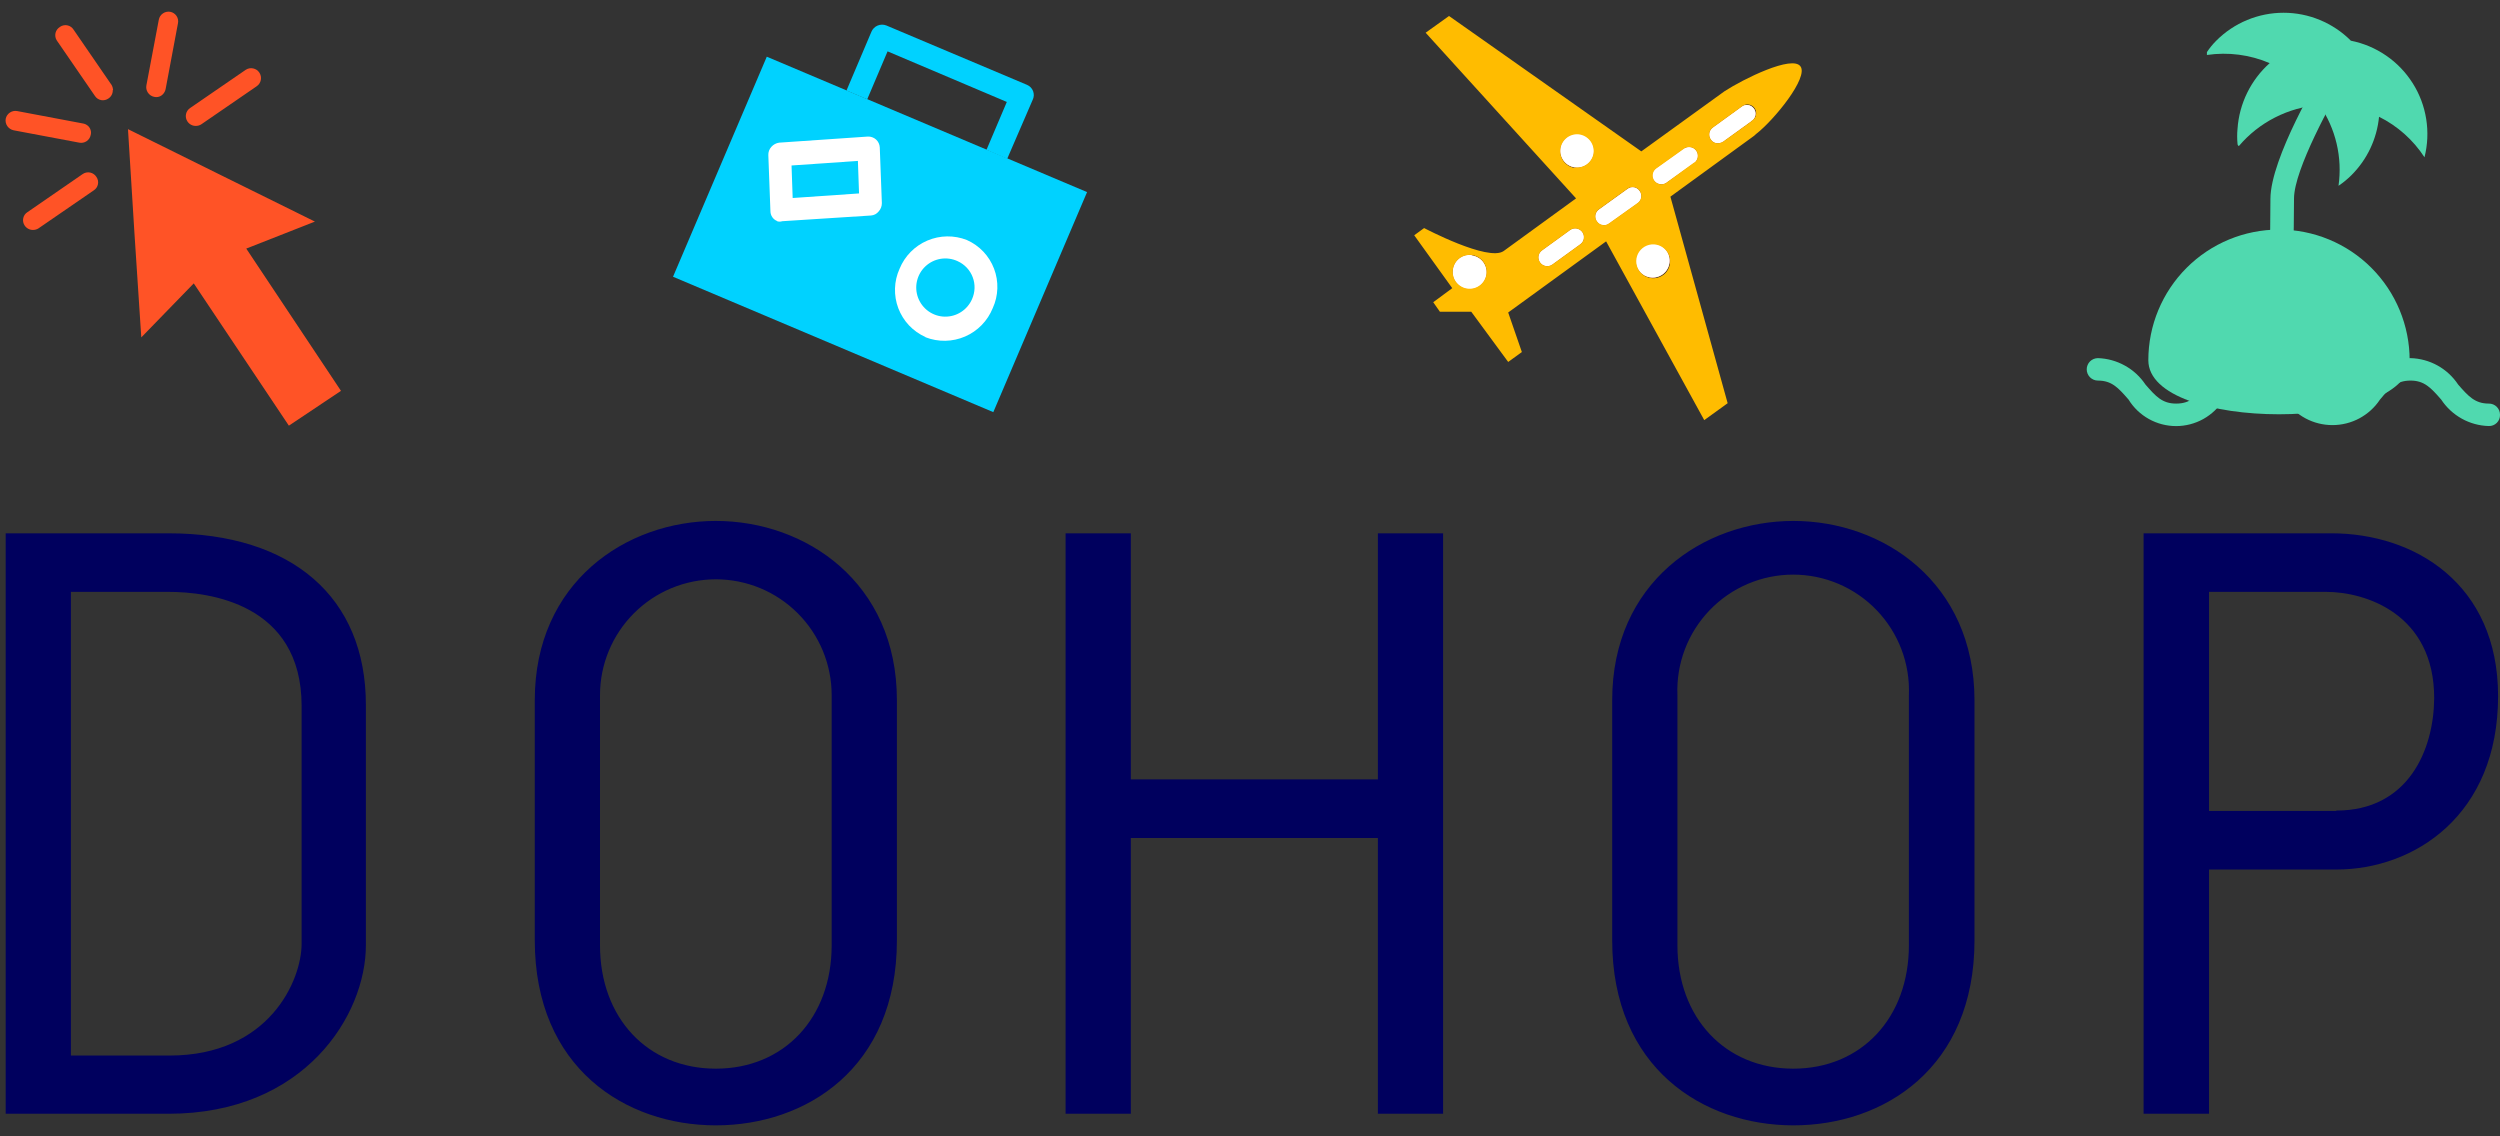 <?xml version="1.0" encoding="UTF-8"?> <svg xmlns="http://www.w3.org/2000/svg" width="99" height="45" viewBox="0 0 99 45" fill="none"><rect x="0" y="0" width="99" height="45" fill="#333333" stroke="none"/><g id="ÐÐ¾Ð²ÑÐ¹ ÑÐµÐºÑÑÐ¾Ð²ÑÐ¹ Ð´Ð¾ÐºÑÐ¼ÐµÐ½Ñ (3) 1" clip-path="url(#clip0_4364_3874)"><path id="Vector" d="M13.503 15.478L9.752 9.844L12.471 8.775L8.765 6.944L5.068 5.114L5.324 9.234L5.595 13.361L7.673 11.222L11.439 16.856L13.503 15.478ZM7.756 4.986C7.691 4.987 7.626 4.972 7.569 4.942C7.511 4.912 7.461 4.867 7.425 4.813C7.396 4.77 7.375 4.722 7.365 4.672C7.355 4.621 7.355 4.569 7.366 4.518C7.376 4.467 7.397 4.419 7.427 4.377C7.456 4.334 7.494 4.298 7.538 4.271L9.73 2.765C9.773 2.736 9.821 2.717 9.871 2.707C9.922 2.698 9.974 2.698 10.024 2.709C10.074 2.719 10.122 2.74 10.165 2.768C10.207 2.797 10.244 2.834 10.272 2.878C10.3 2.921 10.319 2.969 10.329 3.019C10.339 3.07 10.338 3.122 10.328 3.172C10.317 3.222 10.297 3.27 10.268 3.313C10.239 3.355 10.202 3.392 10.159 3.42L7.967 4.926C7.904 4.965 7.831 4.986 7.756 4.986ZM1.317 9.106C1.25 9.108 1.184 9.094 1.125 9.063C1.066 9.033 1.015 8.988 0.978 8.933C0.949 8.891 0.929 8.843 0.919 8.793C0.909 8.743 0.909 8.691 0.92 8.641C0.93 8.591 0.951 8.544 0.98 8.502C1.01 8.46 1.047 8.425 1.091 8.398L3.275 6.892C3.318 6.863 3.366 6.842 3.417 6.832C3.467 6.822 3.52 6.822 3.57 6.833C3.621 6.843 3.669 6.864 3.711 6.894C3.754 6.923 3.79 6.961 3.817 7.005C3.847 7.046 3.867 7.094 3.878 7.143C3.889 7.193 3.889 7.245 3.879 7.295C3.869 7.345 3.849 7.392 3.821 7.434C3.792 7.476 3.755 7.512 3.712 7.539L1.52 9.046C1.457 9.085 1.384 9.106 1.309 9.106H1.317ZM6.461 3.721C6.417 3.771 6.36 3.809 6.296 3.829C6.232 3.849 6.164 3.85 6.099 3.834C5.999 3.812 5.911 3.752 5.855 3.666C5.798 3.58 5.778 3.475 5.798 3.375L6.288 0.784C6.306 0.682 6.364 0.592 6.448 0.533C6.533 0.473 6.638 0.45 6.74 0.467C6.79 0.476 6.837 0.495 6.88 0.523C6.923 0.551 6.96 0.587 6.989 0.629C7.017 0.671 7.037 0.718 7.048 0.768C7.058 0.818 7.058 0.869 7.048 0.919L6.559 3.525C6.545 3.598 6.511 3.666 6.461 3.721ZM4.465 3.57C4.468 3.636 4.453 3.701 4.422 3.759C4.392 3.817 4.347 3.866 4.292 3.902C4.25 3.931 4.203 3.952 4.153 3.962C4.103 3.973 4.052 3.973 4.002 3.964C3.952 3.954 3.904 3.934 3.862 3.905C3.82 3.876 3.784 3.839 3.757 3.796L2.251 1.605C2.222 1.561 2.203 1.512 2.194 1.461C2.185 1.409 2.186 1.357 2.198 1.306C2.21 1.255 2.232 1.208 2.264 1.166C2.295 1.124 2.334 1.089 2.379 1.062C2.421 1.033 2.468 1.013 2.519 1.003C2.569 0.993 2.62 0.993 2.67 1.004C2.72 1.015 2.768 1.035 2.81 1.065C2.851 1.094 2.887 1.132 2.914 1.175L4.42 3.367C4.455 3.43 4.475 3.499 4.48 3.57H4.465ZM3.486 4.986C3.535 5.031 3.571 5.088 3.589 5.152C3.608 5.216 3.609 5.284 3.591 5.348C3.571 5.448 3.513 5.536 3.428 5.592C3.343 5.649 3.239 5.669 3.139 5.649L0.541 5.16C0.44 5.139 0.351 5.081 0.292 4.997C0.233 4.913 0.209 4.809 0.225 4.708C0.245 4.606 0.304 4.516 0.391 4.458C0.477 4.4 0.582 4.379 0.684 4.399L3.275 4.888C3.354 4.899 3.427 4.933 3.486 4.986Z" fill="#FF5326"></path><path id="Vector_2" d="M95.422 14.265C95.422 17.119 85.074 17.119 85.074 14.265C85.074 12.893 85.619 11.577 86.59 10.606C87.56 9.636 88.876 9.091 90.248 9.091C91.621 9.091 92.937 9.636 93.907 10.606C94.877 11.577 95.422 12.893 95.422 14.265Z" fill="#50D9AF"></path><path id="Vector_3" d="M98.555 16.871C98.18 16.861 97.813 16.761 97.485 16.578C97.158 16.396 96.879 16.137 96.672 15.824C96.266 15.357 96.002 15.071 95.46 15.071C94.918 15.071 94.654 15.334 94.247 15.824C94.041 16.135 93.761 16.389 93.433 16.566C93.104 16.742 92.737 16.834 92.364 16.834C91.992 16.834 91.624 16.742 91.296 16.566C90.968 16.389 90.688 16.135 90.482 15.824C90.075 15.357 89.826 15.071 89.269 15.071C88.712 15.071 88.471 15.334 88.056 15.824C87.858 16.145 87.581 16.409 87.251 16.593C86.922 16.776 86.551 16.873 86.174 16.873C85.796 16.873 85.425 16.776 85.096 16.593C84.766 16.409 84.489 16.145 84.291 15.824C83.884 15.357 83.628 15.071 83.078 15.071C83.02 15.071 82.962 15.059 82.908 15.037C82.854 15.014 82.805 14.982 82.764 14.941C82.723 14.899 82.69 14.85 82.668 14.796C82.645 14.742 82.634 14.685 82.634 14.626C82.634 14.568 82.645 14.51 82.668 14.456C82.69 14.402 82.723 14.353 82.764 14.312C82.805 14.271 82.854 14.238 82.908 14.216C82.962 14.194 83.02 14.182 83.078 14.182C83.453 14.194 83.819 14.296 84.146 14.478C84.474 14.66 84.753 14.917 84.961 15.229C85.368 15.696 85.624 15.982 86.174 15.982C86.723 15.982 86.979 15.718 87.386 15.229C87.592 14.918 87.872 14.663 88.201 14.487C88.529 14.311 88.896 14.218 89.269 14.218C89.642 14.218 90.009 14.311 90.337 14.487C90.666 14.663 90.946 14.918 91.152 15.229C91.559 15.696 91.807 15.982 92.364 15.982C92.922 15.982 93.163 15.718 93.577 15.229C93.785 14.917 94.064 14.66 94.392 14.478C94.719 14.296 95.085 14.194 95.46 14.182C95.835 14.193 96.201 14.293 96.529 14.475C96.857 14.658 97.136 14.916 97.343 15.229C97.749 15.696 98.013 15.982 98.555 15.982C98.614 15.981 98.672 15.992 98.727 16.014C98.781 16.036 98.83 16.068 98.872 16.11C98.913 16.151 98.946 16.201 98.968 16.255C98.99 16.309 99.001 16.368 99 16.426C99.002 16.485 98.992 16.544 98.97 16.599C98.948 16.654 98.916 16.704 98.874 16.745C98.832 16.787 98.783 16.82 98.728 16.841C98.673 16.863 98.614 16.873 98.555 16.871ZM92.734 2.448C92.682 2.417 92.625 2.396 92.565 2.387C92.505 2.378 92.444 2.38 92.386 2.395C92.327 2.409 92.272 2.435 92.223 2.471C92.175 2.506 92.134 2.551 92.102 2.603L92.101 2.606C91.867 2.983 89.909 6.266 89.909 7.878C89.909 9.279 89.849 11.516 89.849 11.847C89.849 11.971 89.898 12.09 89.986 12.177C90.073 12.265 90.192 12.314 90.316 12.314C90.44 12.314 90.558 12.265 90.646 12.177C90.734 12.09 90.783 11.971 90.783 11.847V11.787C90.783 11.275 90.843 9.196 90.843 7.863C90.843 6.711 92.349 4.007 92.892 3.073C92.951 2.965 92.967 2.839 92.936 2.72C92.905 2.601 92.83 2.498 92.726 2.433" fill="#50D9AF"></path><path id="Vector_4" d="M93.095 1.612C92.745 1.261 92.329 0.983 91.872 0.793C91.415 0.603 90.924 0.505 90.429 0.505C89.933 0.505 89.443 0.603 88.985 0.793C88.528 0.983 88.112 1.261 87.763 1.612C87.625 1.75 87.501 1.901 87.394 2.064V2.177C88.236 2.053 89.096 2.165 89.879 2.5C89.132 3.168 88.675 4.1 88.606 5.099C88.587 5.297 88.587 5.496 88.606 5.694C88.606 5.694 88.606 5.762 88.659 5.784C89.057 5.315 89.544 4.93 90.093 4.651C90.641 4.372 91.239 4.204 91.852 4.157C92.496 5.092 92.765 6.235 92.605 7.358C92.789 7.234 92.961 7.093 93.118 6.936C93.74 6.317 94.126 5.499 94.21 4.624C94.942 4.988 95.564 5.542 96.01 6.229C96.135 5.733 96.158 5.218 96.078 4.714C95.998 4.209 95.816 3.726 95.543 3.295C95.27 2.863 94.913 2.491 94.492 2.202C94.071 1.912 93.596 1.712 93.095 1.612Z" fill="#50D9AF"></path><path id="Vector_5" d="M62.502 5.295C62.328 5.283 62.157 5.339 62.024 5.451C61.89 5.563 61.806 5.723 61.788 5.896C61.771 6.069 61.821 6.242 61.929 6.379C62.037 6.516 62.194 6.605 62.367 6.628C62.456 6.641 62.547 6.635 62.634 6.611C62.721 6.587 62.803 6.546 62.873 6.489C62.944 6.433 63.002 6.363 63.044 6.283C63.087 6.203 63.112 6.116 63.12 6.025C63.128 5.937 63.119 5.847 63.092 5.762C63.065 5.677 63.022 5.599 62.964 5.531C62.907 5.463 62.836 5.407 62.757 5.366C62.678 5.326 62.591 5.302 62.502 5.295ZM64.927 7.562C64.903 7.524 64.87 7.492 64.832 7.467C64.795 7.443 64.752 7.426 64.708 7.418C64.664 7.411 64.618 7.412 64.574 7.422C64.53 7.433 64.489 7.452 64.453 7.479L63.323 8.292C63.285 8.318 63.253 8.351 63.228 8.389C63.203 8.428 63.187 8.471 63.179 8.516C63.171 8.561 63.173 8.607 63.183 8.651C63.194 8.696 63.213 8.738 63.24 8.774C63.267 8.815 63.303 8.849 63.344 8.873C63.386 8.898 63.433 8.913 63.481 8.918C63.567 8.926 63.653 8.902 63.722 8.85L64.852 8.044C64.889 8.018 64.921 7.984 64.945 7.946C64.969 7.907 64.985 7.864 64.992 7.819C64.999 7.774 64.997 7.728 64.986 7.684C64.975 7.64 64.955 7.598 64.927 7.562ZM62.194 9.098L61.071 9.912C61.033 9.937 61.001 9.97 60.976 10.009C60.952 10.047 60.935 10.09 60.927 10.135C60.919 10.18 60.921 10.226 60.931 10.271C60.942 10.315 60.961 10.357 60.988 10.394C61.041 10.469 61.122 10.519 61.212 10.535C61.303 10.55 61.395 10.529 61.47 10.477L62.593 9.663C62.662 9.608 62.707 9.529 62.719 9.441C62.732 9.354 62.71 9.265 62.659 9.193C62.608 9.121 62.532 9.071 62.445 9.053C62.358 9.036 62.269 9.052 62.194 9.098ZM58.285 10.1C58.196 10.087 58.105 10.093 58.019 10.116C57.932 10.14 57.851 10.181 57.781 10.236C57.71 10.292 57.652 10.361 57.609 10.44C57.566 10.519 57.54 10.606 57.532 10.695C57.52 10.784 57.526 10.874 57.55 10.96C57.574 11.046 57.615 11.127 57.67 11.197C57.726 11.267 57.795 11.325 57.873 11.369C57.951 11.412 58.038 11.439 58.127 11.448C58.303 11.467 58.48 11.415 58.619 11.303C58.757 11.192 58.846 11.03 58.865 10.853C58.883 10.676 58.831 10.499 58.72 10.361C58.608 10.223 58.446 10.134 58.27 10.115L58.285 10.1ZM65.515 9.656C65.384 9.642 65.251 9.667 65.135 9.728C65.018 9.789 64.921 9.884 64.858 9.999C64.794 10.115 64.766 10.246 64.777 10.378C64.788 10.509 64.837 10.634 64.919 10.738C65.001 10.841 65.111 10.918 65.237 10.959C65.362 11 65.497 11.004 65.624 10.968C65.751 10.933 65.865 10.861 65.951 10.762C66.038 10.662 66.093 10.54 66.11 10.409C66.122 10.32 66.117 10.229 66.094 10.143C66.07 10.056 66.029 9.975 65.974 9.905C65.918 9.834 65.849 9.776 65.77 9.733C65.691 9.69 65.604 9.664 65.515 9.656ZM68.957 4.233L67.835 5.046C67.797 5.072 67.764 5.105 67.74 5.143C67.715 5.182 67.698 5.225 67.69 5.27C67.683 5.315 67.684 5.361 67.695 5.405C67.705 5.45 67.725 5.492 67.752 5.528C67.804 5.611 67.895 5.665 67.993 5.671C68.077 5.677 68.161 5.656 68.234 5.611L69.356 4.798C69.396 4.773 69.431 4.74 69.458 4.701C69.484 4.663 69.503 4.619 69.513 4.572C69.522 4.526 69.522 4.478 69.512 4.432C69.502 4.386 69.483 4.342 69.456 4.304C69.429 4.265 69.394 4.232 69.354 4.208C69.313 4.183 69.268 4.167 69.222 4.16C69.175 4.154 69.127 4.157 69.082 4.169C69.036 4.182 68.994 4.203 68.957 4.233ZM66.705 5.86L65.575 6.666C65.518 6.707 65.475 6.764 65.452 6.83C65.428 6.896 65.425 6.967 65.443 7.035C65.461 7.103 65.499 7.163 65.552 7.209C65.606 7.255 65.671 7.283 65.741 7.291C65.822 7.306 65.905 7.29 65.974 7.246L67.104 6.44C67.173 6.385 67.218 6.305 67.231 6.218C67.243 6.13 67.221 6.041 67.171 5.969C67.12 5.897 67.043 5.847 66.956 5.83C66.87 5.812 66.78 5.828 66.705 5.875V5.86Z" fill="#FF9D6E"></path><path id="Vector_6" d="M64.927 7.562C64.903 7.524 64.87 7.492 64.832 7.467C64.795 7.443 64.752 7.426 64.708 7.418C64.664 7.411 64.618 7.412 64.574 7.422C64.53 7.433 64.489 7.452 64.453 7.479L63.323 8.292C63.285 8.318 63.253 8.351 63.228 8.389C63.203 8.428 63.187 8.471 63.179 8.516C63.171 8.561 63.173 8.607 63.183 8.651C63.194 8.696 63.213 8.738 63.24 8.774C63.267 8.815 63.303 8.849 63.344 8.873C63.386 8.898 63.433 8.913 63.481 8.918C63.567 8.926 63.653 8.902 63.722 8.85L64.852 8.044C64.889 8.018 64.921 7.984 64.945 7.946C64.969 7.907 64.985 7.864 64.992 7.819C64.999 7.774 64.997 7.728 64.986 7.684C64.975 7.64 64.955 7.598 64.927 7.562ZM62.502 5.295C62.328 5.283 62.157 5.339 62.024 5.451C61.89 5.563 61.806 5.723 61.788 5.896C61.771 6.069 61.821 6.242 61.929 6.379C62.037 6.516 62.194 6.605 62.367 6.628C62.456 6.641 62.547 6.635 62.634 6.611C62.721 6.587 62.803 6.546 62.873 6.489C62.944 6.433 63.002 6.363 63.044 6.283C63.087 6.203 63.112 6.116 63.12 6.025C63.128 5.937 63.119 5.847 63.092 5.762C63.065 5.677 63.022 5.599 62.964 5.531C62.907 5.463 62.836 5.407 62.757 5.366C62.678 5.326 62.591 5.302 62.502 5.295ZM58.285 10.1C58.196 10.087 58.105 10.093 58.019 10.116C57.932 10.14 57.851 10.181 57.781 10.236C57.71 10.292 57.652 10.361 57.609 10.44C57.566 10.519 57.54 10.606 57.532 10.695C57.52 10.784 57.526 10.874 57.55 10.96C57.574 11.046 57.615 11.127 57.67 11.197C57.726 11.267 57.795 11.325 57.873 11.369C57.951 11.412 58.038 11.439 58.127 11.448C58.303 11.467 58.48 11.415 58.619 11.303C58.757 11.192 58.846 11.03 58.865 10.853C58.883 10.676 58.831 10.499 58.72 10.361C58.608 10.223 58.446 10.134 58.27 10.115L58.285 10.1ZM62.194 9.098L61.071 9.912C61.033 9.937 61.001 9.97 60.976 10.009C60.952 10.047 60.935 10.09 60.927 10.135C60.919 10.18 60.921 10.226 60.931 10.271C60.942 10.315 60.961 10.357 60.988 10.394C61.041 10.469 61.122 10.519 61.212 10.535C61.303 10.55 61.395 10.529 61.47 10.477L62.593 9.663C62.662 9.608 62.707 9.529 62.719 9.441C62.732 9.354 62.71 9.265 62.659 9.193C62.608 9.121 62.532 9.071 62.445 9.053C62.358 9.036 62.269 9.052 62.194 9.098ZM66.705 5.86L65.575 6.666C65.518 6.707 65.475 6.764 65.452 6.83C65.428 6.896 65.425 6.967 65.443 7.035C65.461 7.103 65.499 7.163 65.552 7.209C65.606 7.255 65.671 7.283 65.741 7.291C65.822 7.306 65.905 7.29 65.974 7.246L67.104 6.44C67.173 6.385 67.218 6.305 67.231 6.218C67.243 6.13 67.221 6.041 67.171 5.969C67.12 5.897 67.043 5.847 66.956 5.83C66.87 5.812 66.78 5.828 66.705 5.875V5.86ZM68.957 4.233L67.835 5.046C67.797 5.072 67.764 5.105 67.74 5.143C67.715 5.182 67.698 5.225 67.69 5.27C67.683 5.315 67.684 5.361 67.695 5.405C67.705 5.45 67.725 5.492 67.752 5.528C67.804 5.611 67.895 5.665 67.993 5.671C68.077 5.677 68.161 5.656 68.234 5.611L69.356 4.798C69.396 4.773 69.431 4.74 69.458 4.701C69.484 4.663 69.503 4.619 69.513 4.572C69.522 4.526 69.522 4.478 69.512 4.432C69.502 4.386 69.483 4.342 69.456 4.304C69.429 4.265 69.394 4.232 69.354 4.208C69.313 4.183 69.268 4.167 69.222 4.16C69.175 4.154 69.127 4.157 69.082 4.169C69.036 4.182 68.994 4.203 68.957 4.233ZM65.515 9.656C65.384 9.642 65.251 9.667 65.135 9.728C65.018 9.789 64.921 9.884 64.858 9.999C64.794 10.115 64.766 10.246 64.777 10.378C64.788 10.509 64.837 10.634 64.919 10.738C65.001 10.841 65.111 10.918 65.237 10.959C65.362 11 65.497 11.004 65.624 10.968C65.751 10.933 65.865 10.861 65.951 10.762C66.038 10.662 66.093 10.54 66.11 10.409C66.122 10.32 66.117 10.229 66.094 10.143C66.07 10.056 66.029 9.975 65.974 9.905C65.918 9.834 65.849 9.776 65.77 9.733C65.691 9.69 65.604 9.664 65.515 9.656Z" fill="#FF9D6E"></path><path id="Vector_7" d="M64.927 7.562C64.903 7.524 64.87 7.492 64.832 7.467C64.795 7.443 64.752 7.426 64.708 7.418C64.664 7.411 64.618 7.412 64.574 7.422C64.53 7.433 64.489 7.452 64.453 7.479L63.323 8.292C63.285 8.318 63.253 8.351 63.228 8.389C63.203 8.428 63.187 8.471 63.179 8.516C63.171 8.561 63.173 8.607 63.183 8.651C63.194 8.696 63.213 8.738 63.24 8.774C63.267 8.815 63.303 8.849 63.344 8.873C63.386 8.898 63.433 8.913 63.481 8.918C63.567 8.926 63.653 8.902 63.722 8.85L64.852 8.044C64.889 8.018 64.921 7.984 64.945 7.946C64.969 7.907 64.985 7.864 64.992 7.819C64.999 7.774 64.997 7.728 64.986 7.684C64.975 7.64 64.955 7.598 64.927 7.562ZM62.502 5.295C62.328 5.283 62.157 5.339 62.024 5.451C61.89 5.563 61.806 5.723 61.788 5.896C61.771 6.069 61.821 6.242 61.929 6.379C62.037 6.516 62.194 6.605 62.367 6.628C62.456 6.641 62.547 6.635 62.634 6.611C62.721 6.587 62.803 6.546 62.873 6.489C62.944 6.433 63.002 6.363 63.044 6.283C63.087 6.203 63.112 6.116 63.12 6.025C63.128 5.937 63.119 5.847 63.092 5.762C63.065 5.677 63.022 5.599 62.964 5.531C62.907 5.463 62.836 5.407 62.757 5.366C62.678 5.326 62.591 5.302 62.502 5.295ZM58.285 10.1C58.196 10.087 58.105 10.093 58.019 10.116C57.932 10.14 57.851 10.181 57.781 10.236C57.71 10.292 57.652 10.361 57.609 10.44C57.566 10.519 57.54 10.606 57.532 10.695C57.52 10.784 57.526 10.874 57.55 10.96C57.574 11.046 57.615 11.127 57.67 11.197C57.726 11.267 57.795 11.325 57.873 11.369C57.951 11.412 58.038 11.439 58.127 11.448C58.303 11.467 58.48 11.415 58.619 11.303C58.757 11.192 58.846 11.03 58.865 10.853C58.883 10.676 58.831 10.499 58.72 10.361C58.608 10.223 58.446 10.134 58.27 10.115L58.285 10.1ZM62.194 9.098L61.071 9.912C61.033 9.937 61.001 9.97 60.976 10.009C60.952 10.047 60.935 10.09 60.927 10.135C60.919 10.18 60.921 10.226 60.931 10.271C60.942 10.315 60.961 10.357 60.988 10.394C61.041 10.469 61.122 10.519 61.212 10.535C61.303 10.55 61.395 10.529 61.47 10.477L62.593 9.663C62.662 9.608 62.707 9.529 62.719 9.441C62.732 9.354 62.71 9.265 62.659 9.193C62.608 9.121 62.532 9.071 62.445 9.053C62.358 9.036 62.269 9.052 62.194 9.098ZM66.705 5.86L65.575 6.666C65.518 6.707 65.475 6.764 65.452 6.83C65.428 6.896 65.425 6.967 65.443 7.035C65.461 7.103 65.499 7.163 65.552 7.209C65.606 7.255 65.671 7.283 65.741 7.291C65.822 7.306 65.905 7.29 65.974 7.246L67.104 6.44C67.173 6.385 67.218 6.305 67.231 6.218C67.243 6.13 67.221 6.041 67.171 5.969C67.12 5.897 67.043 5.847 66.956 5.83C66.87 5.812 66.78 5.828 66.705 5.875V5.86ZM65.515 9.656C65.384 9.642 65.251 9.667 65.135 9.728C65.018 9.789 64.921 9.884 64.858 9.999C64.794 10.115 64.766 10.246 64.777 10.378C64.788 10.509 64.837 10.634 64.919 10.738C65.001 10.841 65.111 10.918 65.237 10.959C65.362 11 65.497 11.004 65.624 10.968C65.751 10.933 65.865 10.861 65.951 10.762C66.038 10.662 66.093 10.54 66.11 10.409C66.122 10.32 66.117 10.229 66.094 10.143C66.07 10.056 66.029 9.975 65.974 9.905C65.918 9.834 65.849 9.776 65.77 9.733C65.691 9.69 65.604 9.664 65.515 9.656ZM68.957 4.233L67.835 5.046C67.797 5.072 67.764 5.105 67.74 5.143C67.715 5.182 67.698 5.225 67.69 5.27C67.683 5.315 67.684 5.361 67.695 5.405C67.705 5.45 67.725 5.492 67.752 5.528C67.804 5.611 67.895 5.665 67.993 5.671C68.077 5.677 68.161 5.656 68.234 5.611L69.356 4.798C69.396 4.773 69.431 4.74 69.458 4.701C69.484 4.663 69.503 4.619 69.513 4.572C69.522 4.526 69.522 4.478 69.512 4.432C69.502 4.386 69.483 4.342 69.456 4.304C69.429 4.265 69.394 4.232 69.354 4.208C69.313 4.183 69.268 4.167 69.222 4.16C69.175 4.154 69.127 4.157 69.082 4.169C69.036 4.182 68.994 4.203 68.957 4.233Z" fill="white"></path><path id="Vector_8" d="M71.299 2.629C70.975 2.17 69.04 3.126 68.287 3.616L64.996 5.995L57.381 0.633L56.455 1.296L62.412 7.856L59.543 9.942C58.933 10.371 56.395 9.031 56.395 9.031L56.003 9.317L57.509 11.411L56.756 11.968L57.02 12.345H58.262L59.724 14.333L60.266 13.941L59.724 12.375L63.602 9.558L67.488 16.637L68.415 15.967L66.148 7.788L69.462 5.378L69.537 5.31C70.267 4.745 71.623 3.066 71.299 2.629ZM58.142 11.433C58.053 11.426 57.967 11.401 57.888 11.359C57.809 11.318 57.739 11.261 57.682 11.193C57.625 11.124 57.582 11.045 57.556 10.959C57.531 10.874 57.522 10.784 57.532 10.696C57.541 10.607 57.568 10.521 57.611 10.443C57.653 10.365 57.712 10.296 57.781 10.24C57.851 10.185 57.931 10.144 58.017 10.12C58.103 10.096 58.193 10.089 58.281 10.1C58.455 10.122 58.614 10.211 58.723 10.348C58.832 10.486 58.883 10.66 58.865 10.835C58.847 11.009 58.761 11.17 58.626 11.282C58.49 11.393 58.317 11.448 58.142 11.433ZM62.593 9.663L61.471 10.477C61.396 10.53 61.303 10.55 61.213 10.535C61.122 10.519 61.042 10.469 60.989 10.394C60.962 10.357 60.942 10.315 60.932 10.271C60.921 10.226 60.92 10.18 60.927 10.135C60.935 10.09 60.952 10.047 60.977 10.009C61.002 9.97 61.034 9.937 61.072 9.912L62.194 9.098C62.269 9.052 62.359 9.036 62.445 9.053C62.532 9.071 62.608 9.121 62.66 9.193C62.71 9.265 62.732 9.354 62.72 9.441C62.707 9.529 62.662 9.608 62.593 9.663ZM62.367 6.651C62.194 6.628 62.038 6.538 61.93 6.402C61.822 6.265 61.771 6.092 61.789 5.918C61.806 5.745 61.891 5.586 62.024 5.473C62.157 5.361 62.329 5.305 62.503 5.318C62.592 5.326 62.679 5.352 62.758 5.395C62.838 5.438 62.907 5.496 62.964 5.566C63.02 5.637 63.061 5.718 63.086 5.804C63.11 5.891 63.117 5.982 63.105 6.071C63.079 6.242 62.987 6.395 62.849 6.499C62.712 6.604 62.538 6.65 62.367 6.628V6.651ZM63.482 8.91C63.433 8.906 63.387 8.891 63.345 8.866C63.303 8.841 63.267 8.807 63.241 8.767C63.214 8.73 63.194 8.688 63.184 8.644C63.173 8.6 63.172 8.553 63.179 8.508C63.187 8.463 63.204 8.42 63.229 8.382C63.253 8.344 63.286 8.311 63.324 8.285L64.453 7.472C64.489 7.445 64.531 7.425 64.575 7.415C64.618 7.404 64.664 7.403 64.708 7.411C64.753 7.419 64.795 7.435 64.833 7.46C64.871 7.485 64.903 7.517 64.928 7.554C64.955 7.591 64.975 7.632 64.986 7.676C64.997 7.721 64.999 7.767 64.992 7.811C64.985 7.856 64.969 7.9 64.945 7.938C64.921 7.977 64.89 8.01 64.852 8.037L63.723 8.842C63.657 8.895 63.574 8.922 63.489 8.918L63.482 8.91ZM65.38 11.011C65.249 10.995 65.126 10.94 65.027 10.854C64.927 10.768 64.855 10.654 64.82 10.527C64.784 10.401 64.787 10.267 64.827 10.141C64.868 10.016 64.944 9.905 65.047 9.823C65.149 9.741 65.274 9.691 65.405 9.679C65.536 9.667 65.668 9.694 65.784 9.757C65.899 9.819 65.994 9.914 66.056 10.03C66.118 10.146 66.145 10.278 66.133 10.409C66.125 10.499 66.1 10.586 66.057 10.666C66.015 10.746 65.957 10.816 65.886 10.873C65.816 10.929 65.734 10.97 65.647 10.994C65.56 11.018 65.469 11.024 65.38 11.011ZM67.104 6.425L65.975 7.246C65.9 7.292 65.81 7.308 65.723 7.291C65.636 7.273 65.56 7.223 65.509 7.151C65.458 7.079 65.436 6.99 65.449 6.903C65.461 6.815 65.506 6.736 65.575 6.681L66.705 5.875C66.78 5.828 66.87 5.812 66.957 5.83C67.043 5.847 67.12 5.897 67.171 5.969C67.222 6.042 67.243 6.13 67.231 6.218C67.219 6.305 67.173 6.385 67.104 6.44V6.425ZM69.364 4.798L68.234 5.611C68.162 5.656 68.078 5.677 67.993 5.672C67.944 5.668 67.897 5.654 67.855 5.629C67.813 5.604 67.778 5.57 67.752 5.529C67.725 5.492 67.706 5.45 67.695 5.405C67.684 5.361 67.683 5.315 67.691 5.27C67.698 5.225 67.715 5.182 67.74 5.143C67.765 5.105 67.797 5.072 67.835 5.047L68.957 4.233C68.993 4.199 69.036 4.172 69.083 4.156C69.129 4.139 69.18 4.133 69.229 4.137C69.279 4.142 69.327 4.157 69.37 4.182C69.413 4.207 69.45 4.24 69.479 4.281C69.508 4.321 69.528 4.367 69.538 4.416C69.547 4.465 69.546 4.515 69.534 4.564C69.523 4.612 69.501 4.657 69.47 4.697C69.439 4.736 69.4 4.768 69.356 4.79L69.364 4.798Z" fill="#FFBC00"></path><path id="Vector_9" d="M6.672 21.119H0.225V44.105H6.672C12.064 44.105 14.489 40.203 14.489 37.432V27.912C14.489 23.657 11.567 21.119 6.672 21.119ZM2.808 23.438H6.672C8.246 23.438 11.944 23.883 11.944 27.957V37.371C11.944 38.817 10.663 41.8 6.709 41.8H2.808V23.438ZM28.347 20.629C24.785 20.629 21.177 23.062 21.177 27.724V37.236C21.177 42.297 24.777 44.564 28.347 44.564C31.917 44.564 35.517 42.304 35.517 37.236V27.724C35.517 23.062 31.909 20.629 28.347 20.629ZM23.76 27.528C23.76 26.311 24.244 25.145 25.104 24.285C25.964 23.424 27.131 22.941 28.347 22.941C29.564 22.941 30.73 23.424 31.59 24.285C32.45 25.145 32.934 26.311 32.934 27.528V37.432C32.934 40.309 31.051 42.319 28.347 42.319C25.643 42.319 23.76 40.309 23.76 37.432V27.528ZM54.564 30.864H44.781V21.119H42.197V44.105H44.781V33.184H54.564V44.105H57.147V21.119H54.564V30.864ZM71.02 20.629C67.45 20.629 63.843 23.062 63.843 27.724V37.236C63.843 42.297 67.45 44.564 71.02 44.564C74.59 44.564 78.19 42.304 78.19 37.236V27.724C78.183 23.062 74.575 20.629 71.02 20.629ZM66.426 27.528C66.401 26.91 66.501 26.294 66.72 25.716C66.939 25.138 67.273 24.611 67.701 24.165C68.129 23.719 68.642 23.365 69.211 23.122C69.779 22.88 70.391 22.755 71.009 22.755C71.627 22.755 72.239 22.88 72.807 23.122C73.376 23.365 73.889 23.719 74.317 24.165C74.745 24.611 75.079 25.138 75.298 25.716C75.517 26.294 75.617 26.91 75.592 27.528V37.432C75.592 40.309 73.709 42.319 71.013 42.319C68.317 42.319 66.426 40.309 66.426 37.432V27.528ZM92.327 21.119H84.886V44.105H87.477V34.434H92.515C95.603 34.434 98.924 32.288 98.924 27.565C98.924 23.114 95.611 21.119 92.327 21.119ZM92.515 32.114H87.477V23.438H92.108C93.698 23.438 96.394 24.327 96.394 27.648C96.379 29.704 95.362 32.099 92.515 32.099V32.114Z" fill="#00005E"></path><path id="Vector_10" d="M30.365 2.245L43.048 7.607L39.335 16.321L26.652 10.959L30.365 2.245Z" fill="#00D2FF"></path><path id="Vector_11" d="M30.772 8.752C30.695 8.721 30.629 8.668 30.583 8.6C30.536 8.531 30.51 8.451 30.509 8.368L30.426 6.146C30.423 6.086 30.432 6.025 30.453 5.968C30.474 5.912 30.505 5.859 30.546 5.815C30.626 5.724 30.736 5.666 30.855 5.649L34.365 5.408C34.424 5.405 34.483 5.414 34.539 5.434C34.595 5.454 34.647 5.484 34.691 5.524C34.735 5.564 34.771 5.612 34.796 5.666C34.822 5.72 34.836 5.778 34.839 5.837L34.922 8.044C34.923 8.167 34.877 8.285 34.794 8.375C34.757 8.421 34.712 8.458 34.66 8.486C34.608 8.513 34.551 8.529 34.493 8.534L30.976 8.76C30.91 8.783 30.838 8.783 30.772 8.76V8.752ZM31.345 6.553L31.39 7.841L34.018 7.66L33.973 6.372L31.345 6.553ZM36.647 13.346C36.402 13.236 36.181 13.079 35.996 12.884C35.812 12.688 35.669 12.458 35.573 12.207C35.478 11.956 35.434 11.688 35.442 11.42C35.45 11.151 35.512 10.887 35.623 10.643C35.828 10.14 36.223 9.74 36.722 9.527C37.221 9.314 37.784 9.306 38.289 9.505C38.534 9.614 38.756 9.77 38.94 9.964C39.125 10.159 39.269 10.388 39.364 10.639C39.46 10.89 39.504 11.157 39.495 11.425C39.486 11.694 39.425 11.957 39.313 12.201C39.11 12.706 38.716 13.11 38.217 13.326C37.718 13.542 37.153 13.552 36.647 13.354V13.346ZM37.92 10.341C37.712 10.245 37.48 10.213 37.254 10.249C37.028 10.285 36.818 10.388 36.65 10.544C36.482 10.7 36.365 10.903 36.313 11.126C36.261 11.349 36.277 11.582 36.358 11.796C36.44 12.01 36.583 12.195 36.77 12.328C36.957 12.46 37.179 12.534 37.408 12.539C37.637 12.544 37.862 12.482 38.055 12.358C38.248 12.235 38.4 12.057 38.492 11.848C38.553 11.711 38.587 11.564 38.592 11.415C38.597 11.266 38.572 11.117 38.519 10.977C38.467 10.838 38.387 10.71 38.285 10.601C38.182 10.492 38.059 10.404 37.923 10.343L37.92 10.341Z" fill="white"></path><path id="Vector_12" d="M34.342 3.932L35.148 2.034L39.87 4.037L39.064 5.935L39.885 6.289L40.894 3.954C40.92 3.901 40.935 3.842 40.938 3.783C40.941 3.723 40.931 3.664 40.91 3.608C40.889 3.552 40.856 3.501 40.815 3.459C40.773 3.416 40.724 3.382 40.668 3.359L35.103 1.01C34.991 0.965 34.865 0.965 34.754 1.012C34.643 1.058 34.554 1.147 34.508 1.258L33.521 3.585L34.342 3.932Z" fill="#00D2FF"></path></g><defs><clipPath id="clip0_4364_3874"><rect width="98.775" height="44.097" fill="white" transform="translate(0.225 0.467)"></rect></clipPath></defs></svg> 